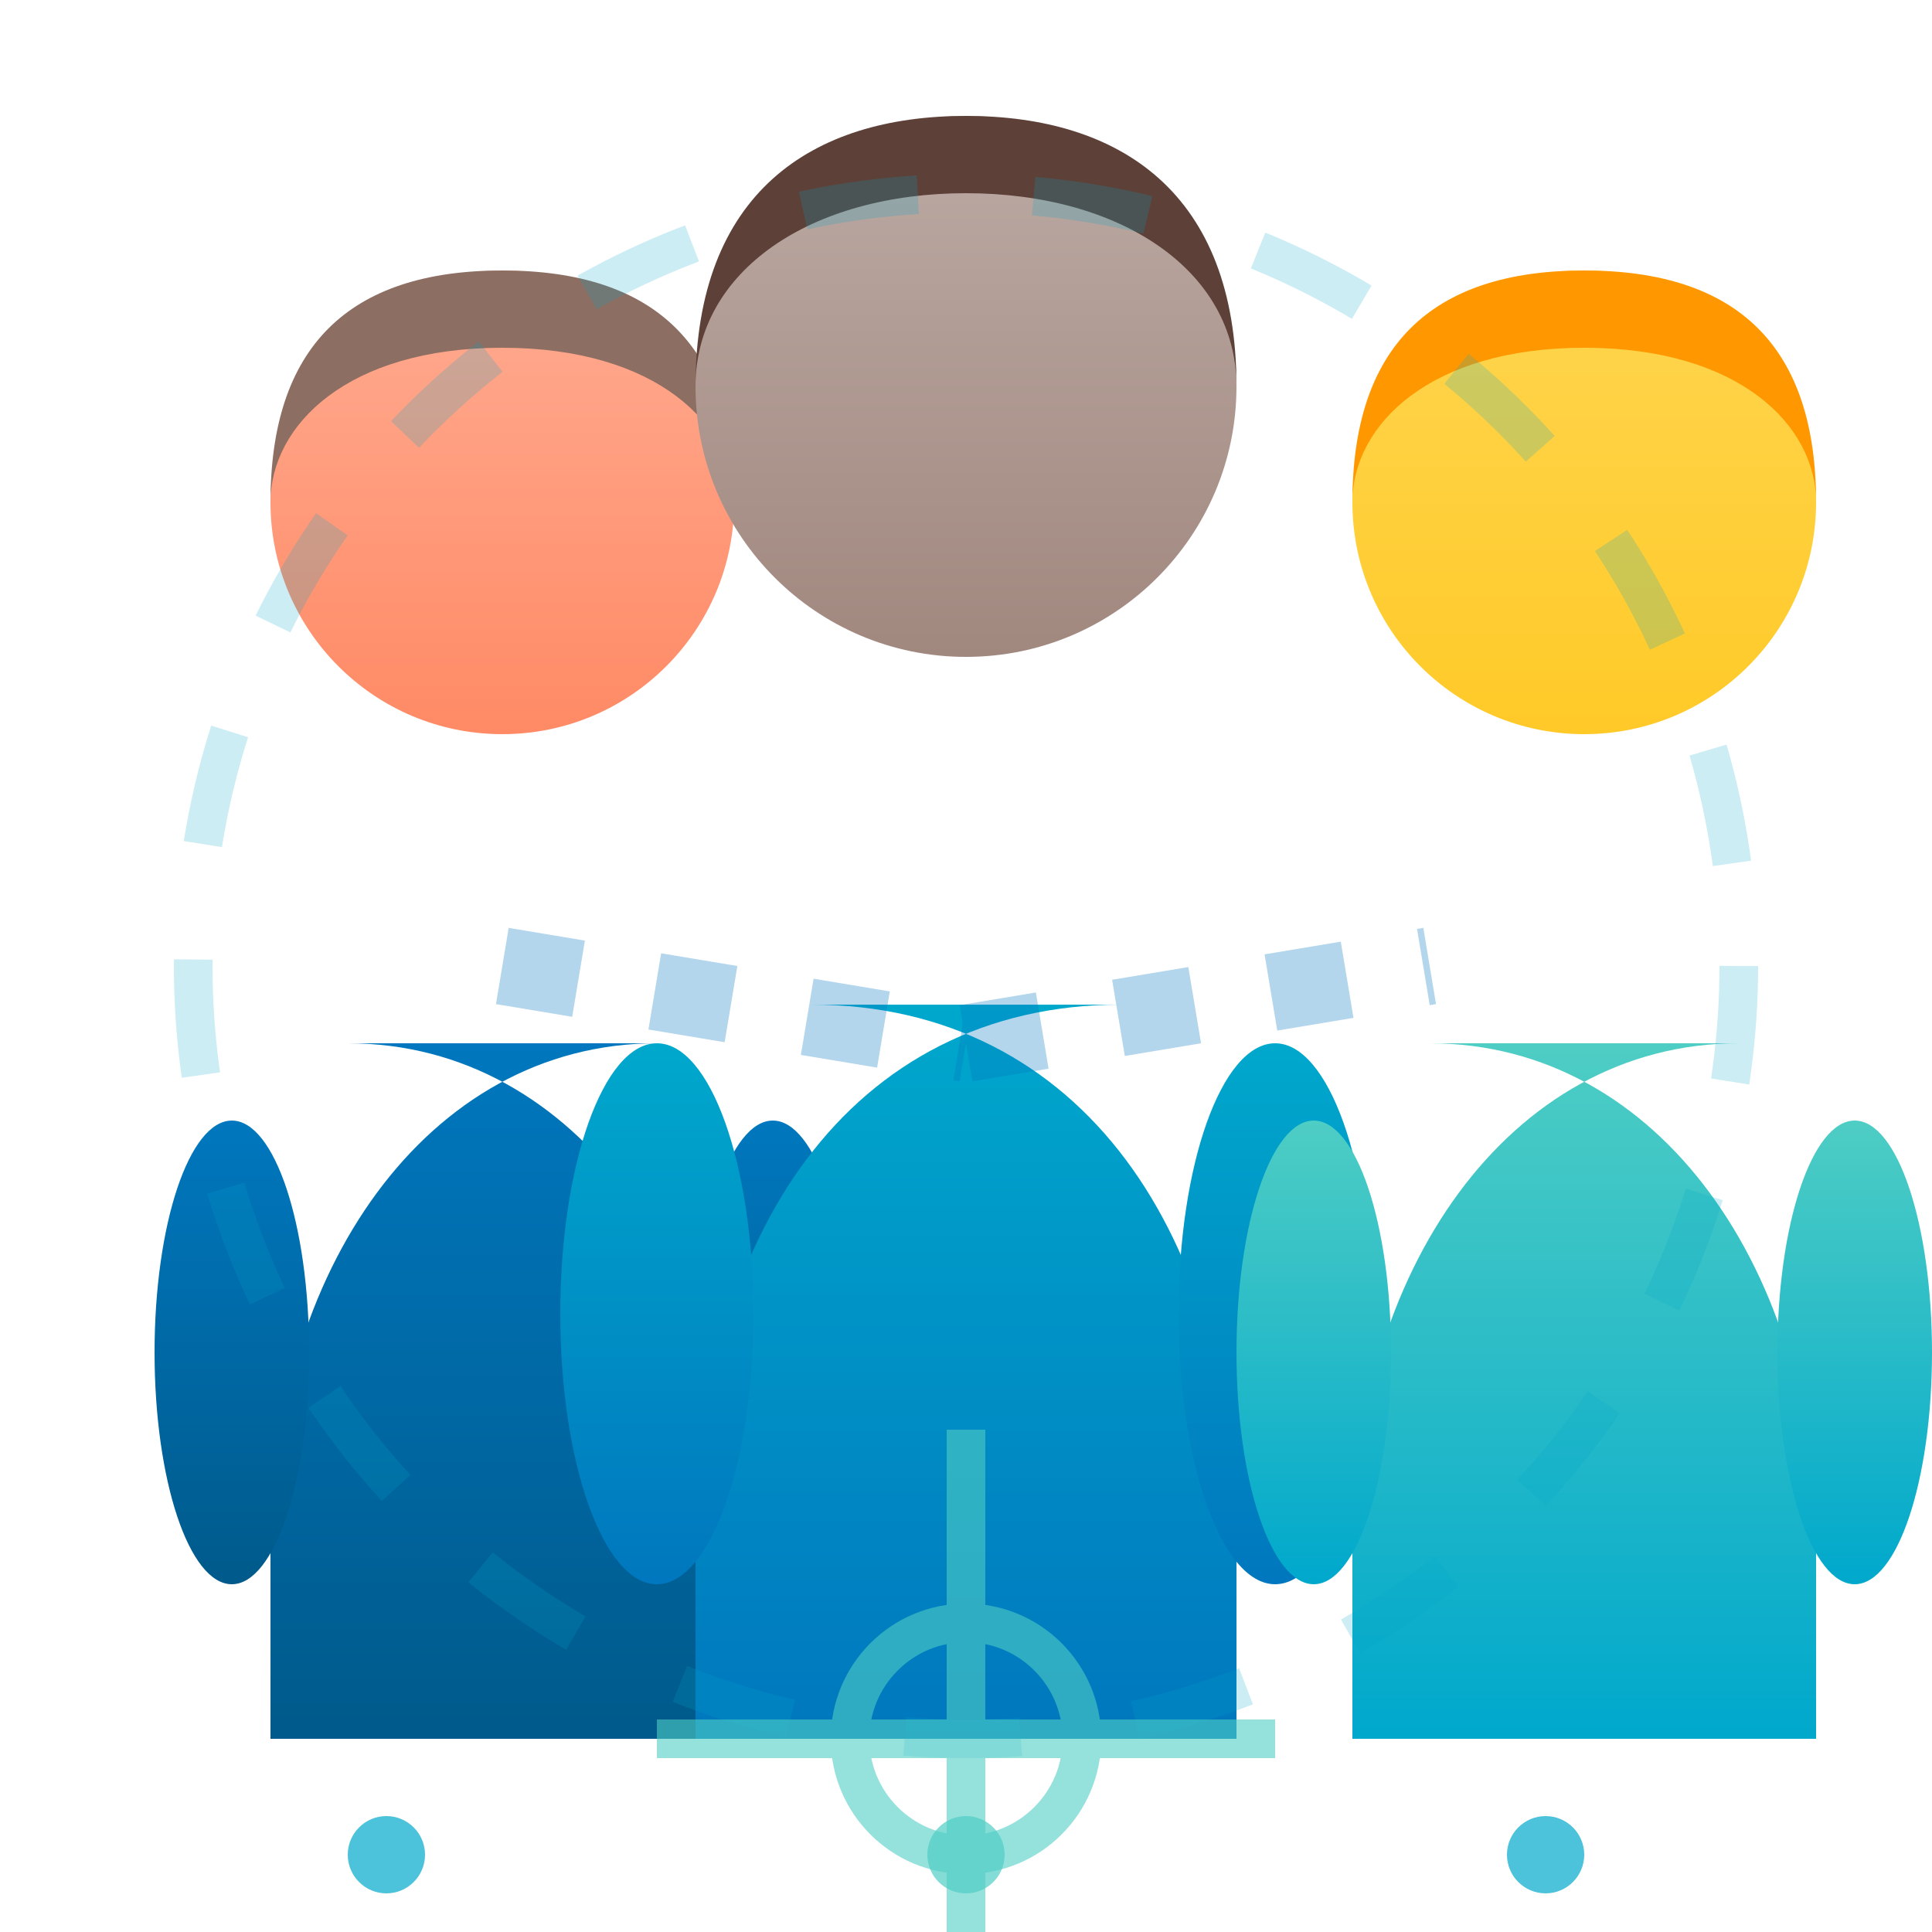 <svg width="50" height="50" viewBox="0 0 50 50" fill="none" xmlns="http://www.w3.org/2000/svg">
  <!-- Person 1 -->
  <g transform="translate(5, 5)">
    <!-- Head -->
    <circle cx="8" cy="8" r="6" fill="url(#person1Gradient)"/>
    <!-- Body -->
    <path d="M2 35C2 28 6 22 12 22H4C10 22 14 28 14 35V40H2V35Z" fill="url(#body1Gradient)"/>
    <!-- Arms -->
    <ellipse cx="1" cy="30" rx="2" ry="6" fill="url(#body1Gradient)"/>
    <ellipse cx="15" cy="30" rx="2" ry="6" fill="url(#body1Gradient)"/>
    <!-- Hair -->
    <path d="M8 2C4 2 2 4 2 8C2 6 4 4 8 4C12 4 14 6 14 8C14 4 12 2 8 2Z" fill="#8D6E63"/>
  </g>
  
  <!-- Person 2 (center, slightly larger) -->
  <g transform="translate(17, 2)">
    <!-- Head -->
    <circle cx="8" cy="8" r="7" fill="url(#person2Gradient)"/>
    <!-- Body -->
    <path d="M1 38C1 30 5 24 12 24H4C11 24 15 30 15 38V43H1V38Z" fill="url(#body2Gradient)"/>
    <!-- Arms -->
    <ellipse cx="0" cy="32" rx="2.5" ry="7" fill="url(#body2Gradient)"/>
    <ellipse cx="16" cy="32" rx="2.5" ry="7" fill="url(#body2Gradient)"/>
    <!-- Hair -->
    <path d="M8 1C4 1 1 3 1 8C1 5 4 3 8 3C12 3 15 5 15 8C15 3 12 1 8 1Z" fill="#5D4037"/>
  </g>
  
  <!-- Person 3 -->
  <g transform="translate(33, 5)">
    <!-- Head -->
    <circle cx="8" cy="8" r="6" fill="url(#person3Gradient)"/>
    <!-- Body -->
    <path d="M2 35C2 28 6 22 12 22H4C10 22 14 28 14 35V40H2V35Z" fill="url(#body3Gradient)"/>
    <!-- Arms -->
    <ellipse cx="1" cy="30" rx="2" ry="6" fill="url(#body3Gradient)"/>
    <ellipse cx="15" cy="30" rx="2" ry="6" fill="url(#body3Gradient)"/>
    <!-- Hair -->
    <path d="M8 2C4 2 2 4 2 8C2 6 4 4 8 4C12 4 14 6 14 8C14 4 12 2 8 2Z" fill="#FF9800"/>
  </g>
  
  <!-- Team connection lines -->
  <g opacity="0.3">
    <path d="M13 25L25 27" stroke="#0077BE" stroke-width="2" stroke-dasharray="2,2"/>
    <path d="M25 27L37 25" stroke="#0077BE" stroke-width="2" stroke-dasharray="2,2"/>
  </g>
  
  <!-- Team unity circle -->
  <circle cx="25" cy="25" r="20" fill="none" stroke="#00A8CC" stroke-width="1" opacity="0.2" stroke-dasharray="3,3"/>
  
  <!-- Collaboration symbols -->
  <g transform="translate(25, 45)" opacity="0.6">
    <circle cx="0" cy="0" r="3" fill="none" stroke="#4ECDC4" stroke-width="1"/>
    <path d="M-8 0H8M0 -8V8" stroke="#4ECDC4" stroke-width="1"/>
  </g>
  
  <!-- Success indicators -->
  <g opacity="0.7">
    <circle cx="10" cy="48" r="1" fill="#00A8CC"/>
    <circle cx="25" cy="48" r="1" fill="#4ECDC4"/>
    <circle cx="40" cy="48" r="1" fill="#00A8CC"/>
  </g>
  
  <!-- Gradient definitions -->
  <defs>
    <linearGradient id="person1Gradient" x1="0%" y1="0%" x2="0%" y2="100%">
      <stop offset="0%" style="stop-color:#FFAB91;stop-opacity:1" />
      <stop offset="100%" style="stop-color:#FF8A65;stop-opacity:1" />
    </linearGradient>
    
    <linearGradient id="person2Gradient" x1="0%" y1="0%" x2="0%" y2="100%">
      <stop offset="0%" style="stop-color:#BCAAA4;stop-opacity:1" />
      <stop offset="100%" style="stop-color:#A1887F;stop-opacity:1" />
    </linearGradient>
    
    <linearGradient id="person3Gradient" x1="0%" y1="0%" x2="0%" y2="100%">
      <stop offset="0%" style="stop-color:#FFD54F;stop-opacity:1" />
      <stop offset="100%" style="stop-color:#FFCA28;stop-opacity:1" />
    </linearGradient>
    
    <linearGradient id="body1Gradient" x1="0%" y1="0%" x2="0%" y2="100%">
      <stop offset="0%" style="stop-color:#0077BE;stop-opacity:1" />
      <stop offset="100%" style="stop-color:#005A8B;stop-opacity:1" />
    </linearGradient>
    
    <linearGradient id="body2Gradient" x1="0%" y1="0%" x2="0%" y2="100%">
      <stop offset="0%" style="stop-color:#00A8CC;stop-opacity:1" />
      <stop offset="100%" style="stop-color:#0077BE;stop-opacity:1" />
    </linearGradient>
    
    <linearGradient id="body3Gradient" x1="0%" y1="0%" x2="0%" y2="100%">
      <stop offset="0%" style="stop-color:#4ECDC4;stop-opacity:1" />
      <stop offset="100%" style="stop-color:#00A8CC;stop-opacity:1" />
    </linearGradient>
  </defs>
</svg>
